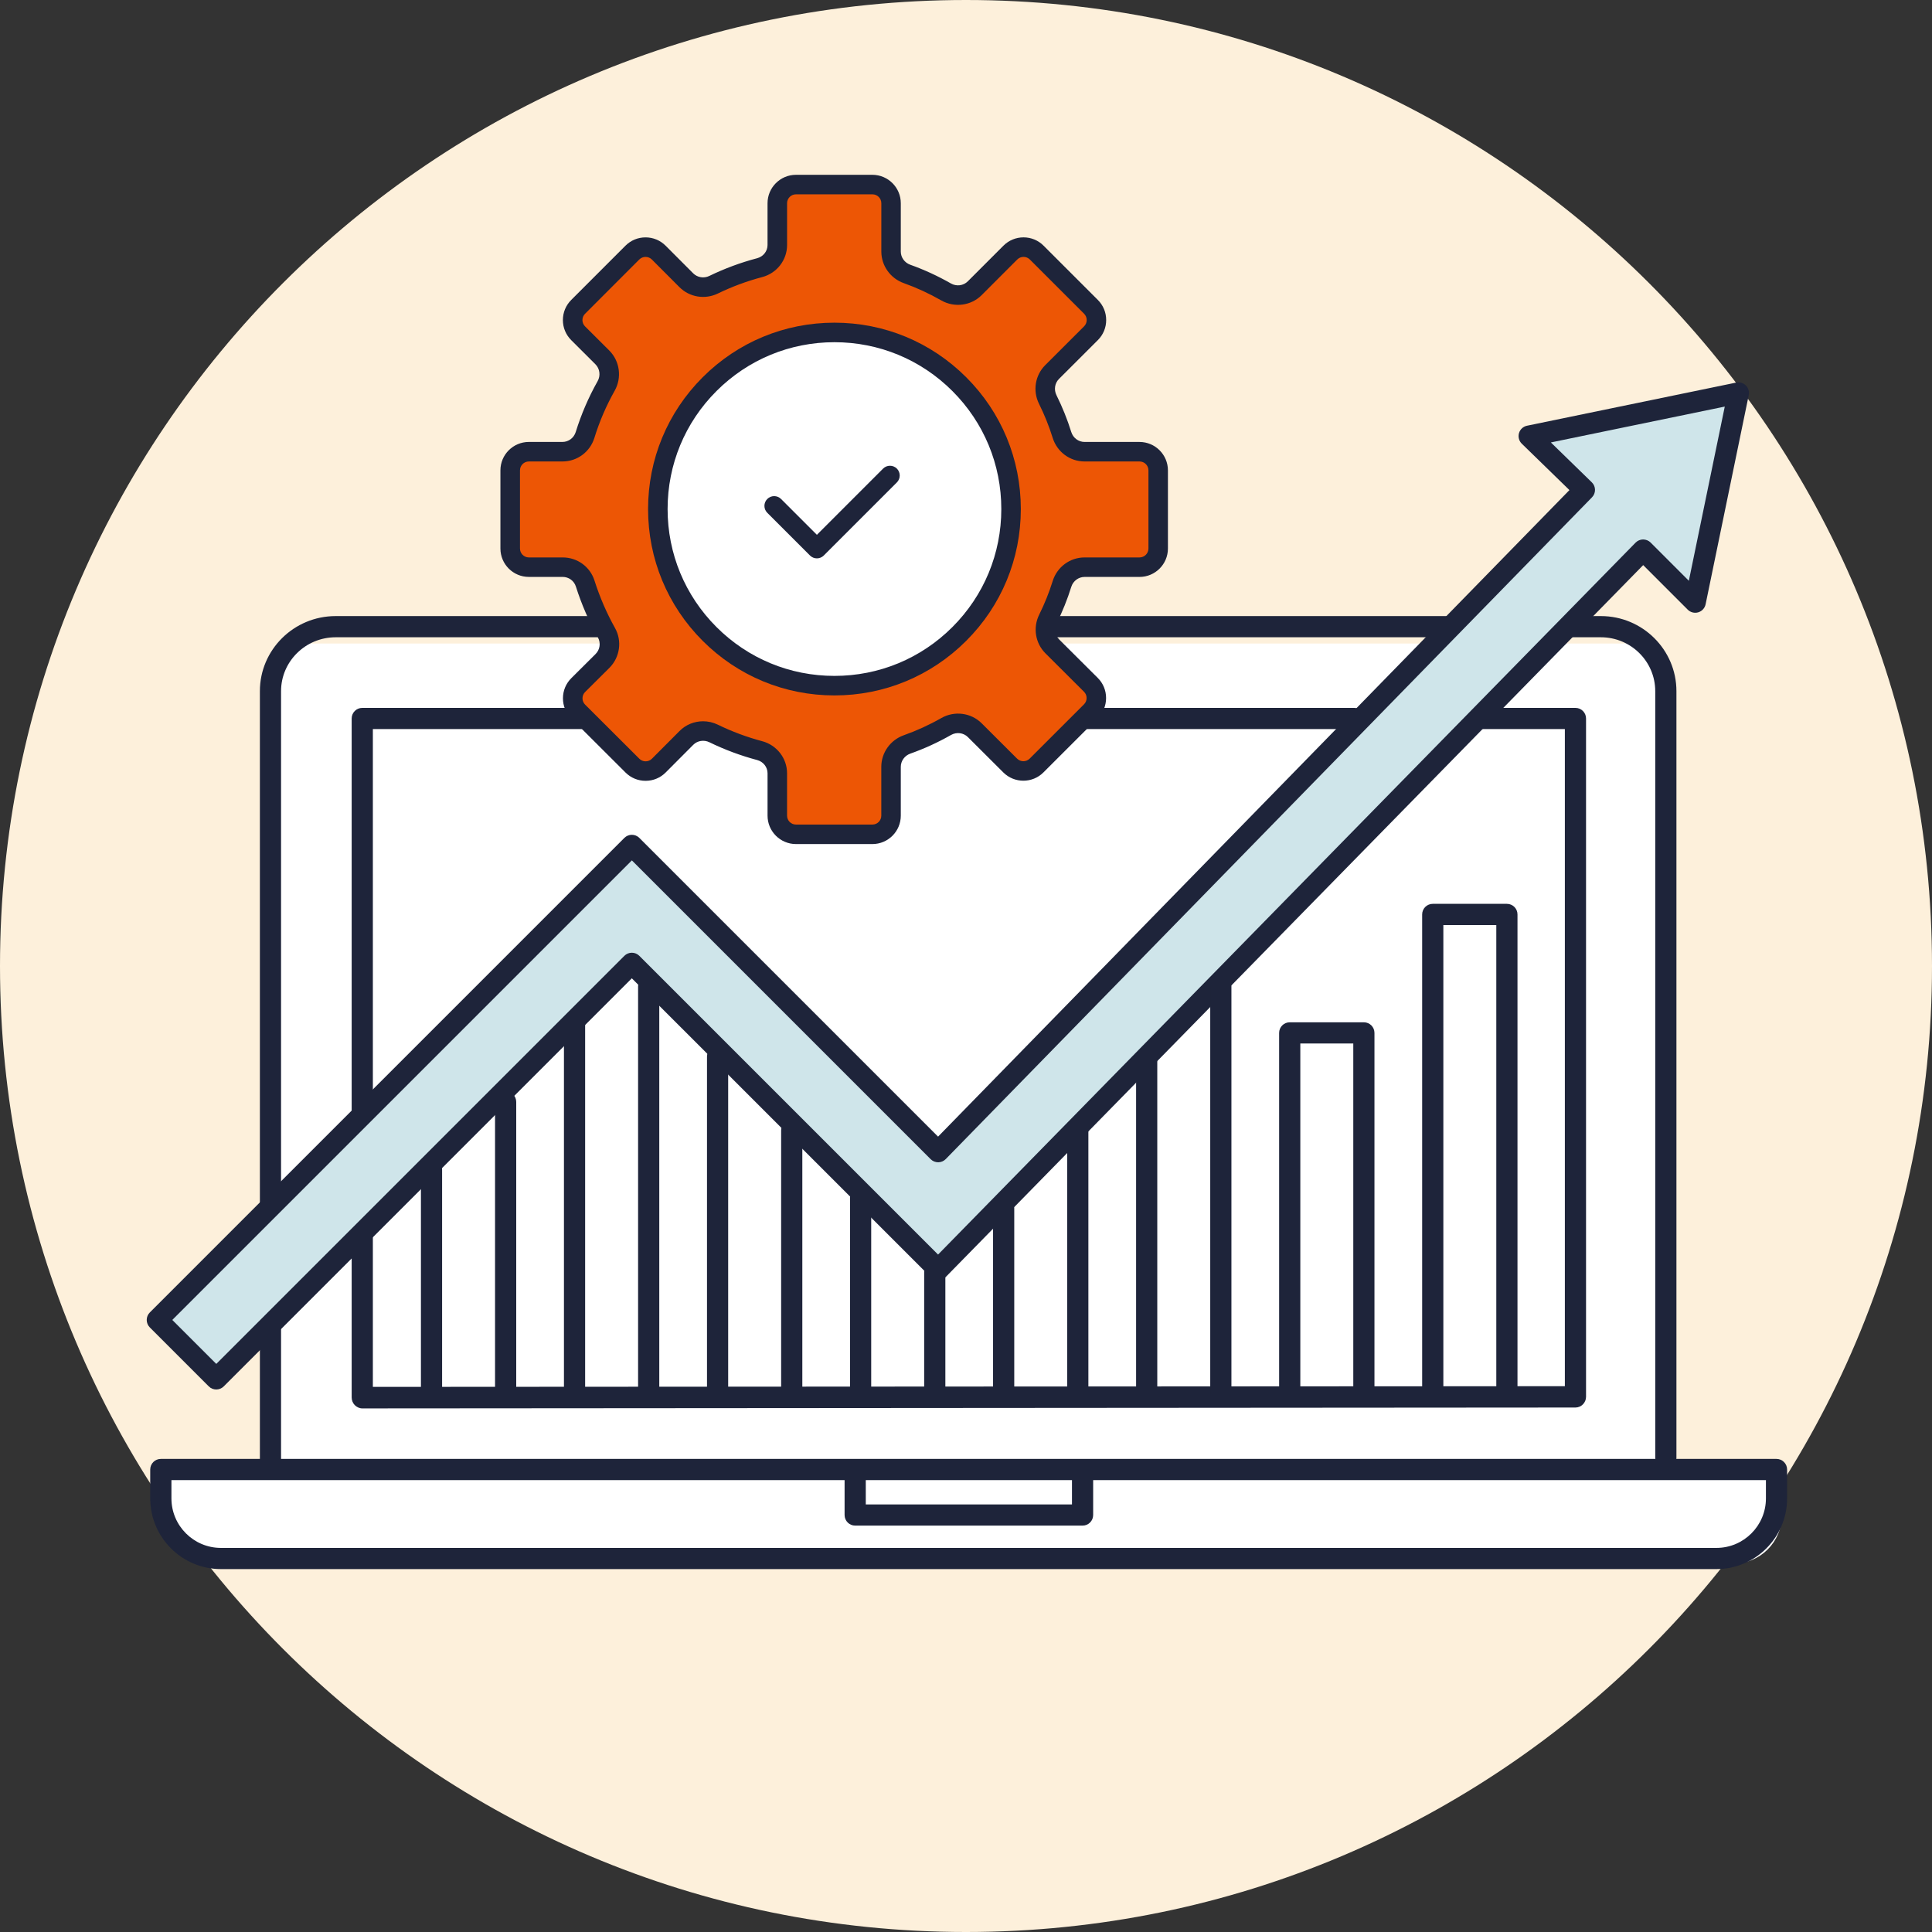 <svg width="120" height="120" viewBox="0 0 120 120" fill="none" xmlns="http://www.w3.org/2000/svg">
<rect x="0" y="0" width="120" height="120" fill="#333333" stroke="none"/>
<path fill-rule="evenodd" clip-rule="evenodd" d="M60 0C93.12 0 120 26.872 120 60C120 93.115 93.12 120 60 120C26.88 120 0 93.115 0 60C0 26.872 26.88 0 60 0Z" fill="#FDF0DB"/>
<path d="M16.866 41.971C16.866 40.866 17.762 39.971 18.866 39.971H101.125C102.23 39.971 103.125 40.866 103.125 41.971V90.648H16.866V41.971Z" fill="white"/>
<path d="M10.396 91.726H110.673V94.117C110.673 95.774 109.329 97.117 107.673 97.117H13.396C11.74 97.117 10.396 95.774 10.396 94.117V91.726Z" fill="white"/>
<path d="M98.412 30.428L58.27 71.534L39.246 52.508L9.771 81.984L13.433 85.646L39.246 59.833L58.27 78.858L102.058 34.165L105.295 37.401L107.975 24.406L94.98 27.086L98.412 30.428Z" fill="#CFE5EA"/>
<path d="M106.61 97.459H13.722C11.3 97.459 9.331 95.489 9.331 93.068V91.274C9.331 90.911 9.626 90.616 9.989 90.616H110.342C110.705 90.616 111 90.911 111 91.274V93.068C111.001 95.489 109.032 97.459 106.61 97.459ZM10.648 91.932V93.068C10.648 94.764 12.027 96.143 13.722 96.143H106.61C108.306 96.143 109.685 94.764 109.685 93.068V91.932H10.648Z" fill="#1E243A"/>
<path d="M67.24 94.759H53.117C52.754 94.759 52.459 94.464 52.459 94.101V91.338C52.459 90.974 52.754 90.68 53.117 90.68C53.48 90.68 53.775 90.974 53.775 91.338V93.443H66.582V91.338C66.582 90.974 66.877 90.68 67.24 90.68C67.603 90.68 67.898 90.974 67.898 91.338V94.101C67.898 94.464 67.604 94.759 67.24 94.759Z" fill="#1E243A"/>
<path d="M103.468 91.206C103.105 91.206 102.81 90.911 102.81 90.548V42.928C102.81 41.083 101.296 39.582 99.435 39.582H97.459C97.096 39.582 96.801 39.287 96.801 38.924C96.801 38.561 97.096 38.266 97.459 38.266H99.435C102.022 38.266 104.126 40.357 104.126 42.928V90.548C104.126 90.911 103.831 91.206 103.468 91.206Z" fill="#1E243A"/>
<path d="M16.799 75.416C16.436 75.416 16.142 75.121 16.142 74.758V42.928C16.142 40.357 18.253 38.266 20.848 38.266H89.828C90.191 38.266 90.485 38.561 90.485 38.924C90.485 39.287 90.191 39.582 89.828 39.582H20.848C18.979 39.582 17.457 41.083 17.457 42.928V74.758C17.457 75.121 17.163 75.416 16.799 75.416Z" fill="#1E243A"/>
<path d="M16.799 91.644C16.436 91.644 16.142 91.35 16.142 90.987V82.565C16.142 82.202 16.436 81.907 16.799 81.907C17.163 81.907 17.457 82.202 17.457 82.565V90.987C17.457 91.35 17.163 91.644 16.799 91.644Z" fill="#1E243A"/>
<path d="M22.501 69.626C22.138 69.626 21.843 69.332 21.843 68.969V44.626C21.843 44.263 22.138 43.968 22.501 43.968H84.125C84.489 43.968 84.783 44.263 84.783 44.626C84.783 44.989 84.489 45.284 84.125 45.284H23.159V68.969C23.159 69.332 22.864 69.626 22.501 69.626Z" fill="#1E243A"/>
<path d="M22.501 87.478C22.327 87.478 22.159 87.399 22.036 87.275C21.913 87.151 21.843 86.974 21.843 86.8V76.776C21.843 76.413 22.138 76.118 22.501 76.118C22.864 76.118 23.159 76.413 23.159 76.776V86.142L97.196 86.099V45.284H92.02C91.657 45.284 91.362 44.989 91.362 44.626C91.362 44.263 91.657 43.968 92.02 43.968H97.854C98.217 43.968 98.512 44.263 98.512 44.626V86.757C98.512 87.12 98.217 87.424 97.854 87.424L22.501 87.478C22.502 87.478 22.501 87.478 22.501 87.478Z" fill="#1E243A"/>
<path d="M13.433 86.304C13.265 86.304 13.096 86.24 12.968 86.111L9.306 82.449C9.182 82.325 9.113 82.158 9.113 81.984C9.113 81.809 9.182 81.641 9.306 81.519L38.78 52.044C39.037 51.787 39.454 51.787 39.711 52.044L58.265 70.598L97.48 30.44L94.52 27.558C94.346 27.388 94.28 27.136 94.347 26.902C94.416 26.668 94.608 26.491 94.846 26.442L107.841 23.762C108.057 23.717 108.282 23.785 108.439 23.941C108.596 24.097 108.662 24.323 108.618 24.539L105.938 37.534C105.889 37.771 105.714 37.962 105.483 38.032C105.251 38.101 105 38.038 104.828 37.867L102.061 35.1L58.739 79.319C58.616 79.444 58.447 79.515 58.272 79.516C58.092 79.516 57.927 79.448 57.803 79.323L39.244 60.764L13.897 86.111C13.77 86.239 13.601 86.304 13.433 86.304ZM10.701 81.984L13.433 84.715L38.78 59.368C38.904 59.245 39.071 59.175 39.245 59.175C39.42 59.175 39.587 59.245 39.71 59.368L58.265 77.923L101.589 33.704C101.711 33.579 101.88 33.508 102.055 33.507C102.233 33.509 102.4 33.575 102.524 33.7L104.897 36.074L107.129 25.253L96.327 27.481L98.87 29.958C98.996 30.08 99.067 30.247 99.069 30.421C99.071 30.596 99.004 30.764 98.882 30.889L58.741 71.994C58.618 72.119 58.45 72.191 58.275 72.192C58.097 72.191 57.93 72.124 57.805 71.999L39.246 53.44L10.701 81.984Z" fill="#1E243A"/>
<path d="M26.802 87.283C26.439 87.283 26.145 86.988 26.145 86.625V72.653C26.145 72.29 26.439 71.995 26.802 71.995C27.166 71.995 27.46 72.29 27.46 72.653V86.625C27.46 86.988 27.166 87.283 26.802 87.283Z" fill="#1E243A"/>
<path d="M31.406 87.283C31.043 87.283 30.748 86.988 30.748 86.625V68.442C30.748 68.079 31.043 67.784 31.406 67.784C31.77 67.784 32.064 68.079 32.064 68.442V86.625C32.064 86.988 31.77 87.283 31.406 87.283Z" fill="#1E243A"/>
<path d="M35.686 87.283C35.323 87.283 35.028 86.988 35.028 86.625V63.628C35.028 63.265 35.323 62.97 35.686 62.97C36.049 62.97 36.344 63.265 36.344 63.628V86.625C36.344 86.988 36.05 87.283 35.686 87.283Z" fill="#1E243A"/>
<path d="M40.291 87.283C39.928 87.283 39.633 86.988 39.633 86.625V61.26C39.633 60.897 39.928 60.602 40.291 60.602C40.654 60.602 40.949 60.897 40.949 61.26V86.625C40.949 86.988 40.654 87.283 40.291 87.283Z" fill="#1E243A"/>
<path d="M44.571 87.283C44.207 87.283 43.913 86.988 43.913 86.625V65.625C43.913 65.262 44.207 64.967 44.571 64.967C44.934 64.967 45.228 65.262 45.228 65.625V86.625C45.228 86.988 44.934 87.283 44.571 87.283Z" fill="#1E243A"/>
<path d="M49.176 87.283C48.813 87.283 48.518 86.988 48.518 86.625V70.207C48.518 69.844 48.813 69.549 49.176 69.549C49.539 69.549 49.834 69.844 49.834 70.207V86.625C49.834 86.988 49.539 87.283 49.176 87.283Z" fill="#1E243A"/>
<path d="M53.454 87.283C53.091 87.283 52.796 86.988 52.796 86.625V74.407C52.796 74.044 53.091 73.749 53.454 73.749C53.818 73.749 54.112 74.044 54.112 74.407V86.625C54.112 86.988 53.818 87.283 53.454 87.283Z" fill="#1E243A"/>
<path d="M58.06 87.283C57.697 87.283 57.402 86.988 57.402 86.625V79.027C57.402 78.664 57.697 78.369 58.06 78.369C58.423 78.369 58.718 78.664 58.718 79.027V86.625C58.718 86.988 58.423 87.283 58.06 87.283Z" fill="#1E243A"/>
<path d="M62.339 87.283C61.976 87.283 61.681 86.988 61.681 86.625V75.04C61.681 74.676 61.976 74.382 62.339 74.382C62.702 74.382 62.997 74.676 62.997 75.04V86.625C62.997 86.988 62.702 87.283 62.339 87.283Z" fill="#1E243A"/>
<path d="M66.943 87.283C66.58 87.283 66.285 86.988 66.285 86.625V70.207C66.285 69.844 66.58 69.549 66.943 69.549C67.306 69.549 67.601 69.844 67.601 70.207V86.625C67.601 86.988 67.307 87.283 66.943 87.283Z" fill="#1E243A"/>
<path d="M71.223 87.283C70.86 87.283 70.565 86.988 70.565 86.625V65.927C70.565 65.564 70.86 65.269 71.223 65.269C71.586 65.269 71.881 65.564 71.881 65.927V86.625C71.881 86.988 71.587 87.283 71.223 87.283Z" fill="#1E243A"/>
<path d="M75.828 87.283C75.465 87.283 75.17 86.988 75.17 86.625V61.26C75.17 60.897 75.465 60.602 75.828 60.602C76.192 60.602 76.486 60.897 76.486 61.26V86.625C76.486 86.988 76.192 87.283 75.828 87.283Z" fill="#1E243A"/>
<path d="M84.713 87.283C84.349 87.283 84.055 86.988 84.055 86.625V64.813H80.765V86.625C80.765 86.988 80.47 87.283 80.107 87.283C79.744 87.283 79.449 86.988 79.449 86.625V64.155C79.449 63.792 79.744 63.497 80.107 63.497H84.713C85.076 63.497 85.37 63.792 85.37 64.155V86.625C85.37 86.988 85.076 87.283 84.713 87.283Z" fill="#1E243A"/>
<path d="M93.596 87.283C93.233 87.283 92.938 86.988 92.938 86.625V57.455H89.649V86.625C89.649 86.988 89.354 87.283 88.991 87.283C88.628 87.283 88.333 86.988 88.333 86.625V56.797C88.333 56.434 88.628 56.139 88.991 56.139H93.596C93.96 56.139 94.254 56.434 94.254 56.797V86.625C94.254 86.988 93.96 87.283 93.596 87.283Z" fill="#1E243A"/>
<path d="M70.871 28.166H67.46C66.812 28.166 66.246 27.726 66.053 27.108C65.814 26.345 65.518 25.605 65.168 24.9C64.886 24.331 64.991 23.643 65.441 23.193L67.854 20.779C68.307 20.327 68.307 19.592 67.854 19.14L64.484 15.77C64.031 15.318 63.297 15.318 62.845 15.77L60.634 17.982C60.162 18.455 59.434 18.545 58.854 18.213C58.087 17.773 57.273 17.398 56.42 17.095C55.828 16.884 55.418 16.332 55.418 15.705V12.703C55.418 12.063 54.917 11.527 54.277 11.527H49.528C48.889 11.527 48.39 12.063 48.39 12.703V15.299C48.39 15.963 47.927 16.534 47.285 16.705C46.298 16.965 45.328 17.323 44.417 17.765C43.849 18.041 43.167 17.935 42.721 17.487L41.005 15.771C40.553 15.318 39.818 15.318 39.365 15.771L35.996 19.141C35.543 19.595 35.543 20.329 35.996 20.781L37.499 22.28C37.97 22.75 38.061 23.476 37.734 24.055C37.195 25.01 36.755 26.042 36.426 27.108C36.235 27.726 35.668 28.166 35.02 28.166H32.934C32.294 28.166 31.75 28.657 31.75 29.296V34.151C31.75 34.791 32.294 35.274 32.934 35.274H35.035C35.671 35.274 36.239 35.7 36.432 36.306C36.765 37.349 37.21 38.403 37.756 39.375C38.077 39.947 37.971 40.669 37.506 41.131L36.001 42.63C35.547 43.083 35.546 43.819 36 44.273L39.367 47.634C39.82 48.086 40.554 48.086 41.006 47.632L42.717 45.915C43.164 45.467 43.846 45.36 44.414 45.638C45.324 46.083 46.298 46.441 47.284 46.703C47.926 46.873 48.389 47.446 48.389 48.11V50.743C48.389 51.383 48.887 51.911 49.527 51.911H54.275C54.915 51.911 55.416 51.383 55.416 50.743V47.709C55.416 47.081 55.828 46.528 56.42 46.318C57.274 46.016 58.087 45.642 58.854 45.205C59.433 44.876 60.161 44.965 60.632 45.435L62.832 47.629C63.284 48.081 64.017 48.081 64.47 47.628L67.845 44.256C68.298 43.803 68.298 43.068 67.844 42.616L65.451 40.232C65 39.783 64.895 39.098 65.177 38.527C65.521 37.831 65.814 37.091 66.05 36.337C66.243 35.718 66.808 35.273 67.457 35.273H70.867C71.507 35.273 72.054 34.79 72.054 34.151V29.296C72.057 28.657 71.51 28.166 70.871 28.166ZM59.679 39.457C55.395 43.741 48.449 43.741 44.165 39.457C39.881 35.173 39.881 28.228 44.165 23.944C48.449 19.66 55.395 19.66 59.679 23.944C63.962 28.228 63.962 35.173 59.679 39.457Z" fill="#ED5605"/>
<circle cx="51.818" cy="31.594" r="11.475" fill="white"/>
<path d="M51.829 43.194C48.737 43.194 45.831 41.989 43.644 39.803C41.458 37.617 40.253 34.71 40.253 31.618C40.253 28.526 41.458 25.619 43.644 23.433C45.831 21.247 48.737 20.042 51.829 20.042C54.921 20.042 57.828 21.247 60.014 23.433C62.201 25.619 63.405 28.526 63.405 31.618C63.405 34.71 62.201 37.617 60.014 39.803C57.828 41.989 54.921 43.194 51.829 43.194ZM51.829 21.255C49.061 21.255 46.458 22.333 44.501 24.29C42.543 26.248 41.466 28.85 41.466 31.618C41.466 34.386 42.544 36.989 44.501 38.946C46.459 40.904 49.061 41.981 51.829 41.981C54.597 41.981 57.2 40.903 59.157 38.946C61.115 36.988 62.193 34.386 62.193 31.618C62.193 28.85 61.114 26.247 59.157 24.29C57.199 22.333 54.597 21.255 51.829 21.255Z" fill="#1E243A"/>
<path d="M54.187 52.426H49.438C48.466 52.426 47.674 51.635 47.674 50.662V48.029C47.674 47.646 47.409 47.309 47.03 47.208C46.002 46.934 45.002 46.562 44.061 46.102C43.721 45.937 43.319 46.001 43.058 46.263L41.347 47.98C41.014 48.314 40.571 48.498 40.1 48.498C40.099 48.498 40.098 48.498 40.097 48.498C39.627 48.498 39.184 48.315 38.851 47.982L35.484 44.621C35.15 44.287 34.965 43.843 34.966 43.371C34.966 42.898 35.151 42.455 35.486 42.121L36.991 40.624C37.265 40.352 37.326 39.93 37.14 39.598C36.584 38.608 36.123 37.541 35.767 36.425C35.654 36.072 35.324 35.833 34.947 35.833H32.846C31.873 35.833 31.082 35.042 31.082 34.069V29.214C31.082 28.242 31.873 27.45 32.846 27.45H34.932C35.313 27.45 35.645 27.202 35.76 26.832C36.099 25.736 36.556 24.674 37.119 23.676C37.313 23.332 37.258 22.901 36.984 22.627L35.481 21.128C35.147 20.795 34.962 20.352 34.962 19.88C34.962 19.408 35.145 18.965 35.479 18.631L38.848 15.261C39.181 14.927 39.624 14.744 40.096 14.744C40.567 14.744 41.011 14.928 41.344 15.262L43.057 16.978C43.318 17.238 43.72 17.303 44.057 17.139C45.001 16.68 46.002 16.309 47.03 16.038C47.409 15.938 47.673 15.601 47.673 15.219V12.622C47.673 11.65 48.465 10.858 49.437 10.858H54.186C55.158 10.858 55.95 11.65 55.95 12.622V15.624C55.95 15.989 56.186 16.318 56.539 16.444C57.401 16.751 58.25 17.142 59.063 17.606C59.407 17.803 59.839 17.748 60.113 17.473L62.324 15.261C62.657 14.927 63.1 14.744 63.571 14.743H63.572C64.043 14.743 64.486 14.926 64.819 15.26L68.19 18.63C68.524 18.963 68.707 19.406 68.707 19.878C68.707 20.349 68.524 20.792 68.189 21.125L65.776 23.536C65.513 23.799 65.45 24.203 65.618 24.543C65.986 25.285 66.296 26.055 66.538 26.832C66.654 27.202 66.987 27.451 67.367 27.451H70.778C71.751 27.451 72.542 28.243 72.542 29.215V34.07C72.542 35.042 71.751 35.834 70.778 35.834H67.367C66.988 35.834 66.654 36.084 66.538 36.454C66.3 37.218 65.995 37.979 65.631 38.715C65.463 39.055 65.526 39.46 65.79 39.721L68.183 42.106C68.517 42.438 68.701 42.882 68.701 43.354C68.701 43.826 68.518 44.27 68.184 44.604L64.81 47.976C64.123 48.663 63.004 48.663 62.317 47.977L60.118 45.783C59.844 45.509 59.413 45.455 59.069 45.651C58.26 46.112 57.409 46.502 56.541 46.809C56.187 46.934 55.95 47.264 55.95 47.629V50.662C55.951 51.635 55.159 52.426 54.187 52.426ZM43.669 44.799C43.981 44.799 44.297 44.87 44.591 45.013C45.464 45.439 46.388 45.784 47.341 46.037C48.25 46.279 48.886 47.098 48.886 48.029V50.662C48.886 50.967 49.134 51.215 49.438 51.215H54.187C54.491 51.215 54.739 50.967 54.739 50.662V47.629C54.739 46.751 55.301 45.962 56.137 45.667C56.938 45.383 57.723 45.024 58.47 44.598C59.285 44.134 60.315 44.268 60.974 44.926L63.173 47.12C63.389 47.335 63.738 47.335 63.954 47.12L67.328 43.748C67.433 43.644 67.491 43.505 67.491 43.356C67.491 43.207 67.433 43.069 67.328 42.965L64.935 40.58C64.304 39.95 64.147 38.985 64.546 38.178C64.882 37.499 65.164 36.798 65.383 36.093C65.658 35.214 66.456 34.623 67.369 34.623H70.78C71.084 34.623 71.332 34.375 71.332 34.07V29.215C71.332 28.911 71.084 28.663 70.78 28.663H67.369C66.456 28.663 65.658 28.072 65.383 27.193C65.16 26.476 64.875 25.766 64.535 25.081C64.135 24.275 64.291 23.311 64.921 22.68L67.335 20.269C67.439 20.165 67.497 20.026 67.497 19.878C67.497 19.73 67.44 19.592 67.336 19.487L63.965 16.118C63.861 16.014 63.722 15.956 63.574 15.956C63.426 15.956 63.288 16.014 63.183 16.119L60.973 18.331C60.313 18.991 59.281 19.126 58.463 18.659C57.713 18.23 56.93 17.869 56.136 17.586C55.301 17.289 54.741 16.501 54.741 15.625V12.623C54.741 12.318 54.493 12.07 54.188 12.07H49.44C49.135 12.07 48.887 12.318 48.887 12.623V15.22C48.887 16.151 48.252 16.97 47.342 17.21C46.388 17.462 45.462 17.806 44.589 18.23C43.787 18.62 42.827 18.462 42.202 17.836L40.488 16.119C40.384 16.015 40.245 15.957 40.097 15.957C39.95 15.957 39.811 16.014 39.706 16.119L36.338 19.49C36.233 19.594 36.176 19.733 36.176 19.881C36.176 20.029 36.233 20.167 36.338 20.272L37.842 21.771C38.5 22.427 38.637 23.456 38.177 24.272C37.657 25.195 37.233 26.177 36.921 27.191C36.649 28.071 35.851 28.663 34.935 28.663H32.849C32.545 28.663 32.297 28.911 32.297 29.215V34.07C32.297 34.375 32.545 34.623 32.849 34.623H34.95C35.857 34.623 36.65 35.199 36.924 36.058C37.255 37.096 37.684 38.087 38.199 39.006C38.651 39.81 38.506 40.83 37.848 41.485L36.343 42.981C36.238 43.085 36.18 43.224 36.18 43.373C36.18 43.521 36.237 43.66 36.343 43.765L39.71 47.126C39.814 47.23 39.953 47.288 40.101 47.288C40.101 47.288 40.101 47.288 40.101 47.288C40.249 47.288 40.388 47.23 40.492 47.126L42.204 45.408C42.596 45.009 43.128 44.799 43.669 44.799Z" fill="#1E243A"/>
<path d="M50.738 34.681C50.577 34.681 50.423 34.617 50.31 34.503L47.657 31.85C47.42 31.613 47.42 31.23 47.657 30.993C47.893 30.756 48.277 30.756 48.513 30.993L50.738 33.218L54.85 29.106C55.086 28.87 55.47 28.87 55.707 29.106C55.943 29.343 55.943 29.727 55.707 29.963L51.167 34.503C51.053 34.617 50.898 34.681 50.738 34.681Z" fill="#1E243A"/>
</svg>

